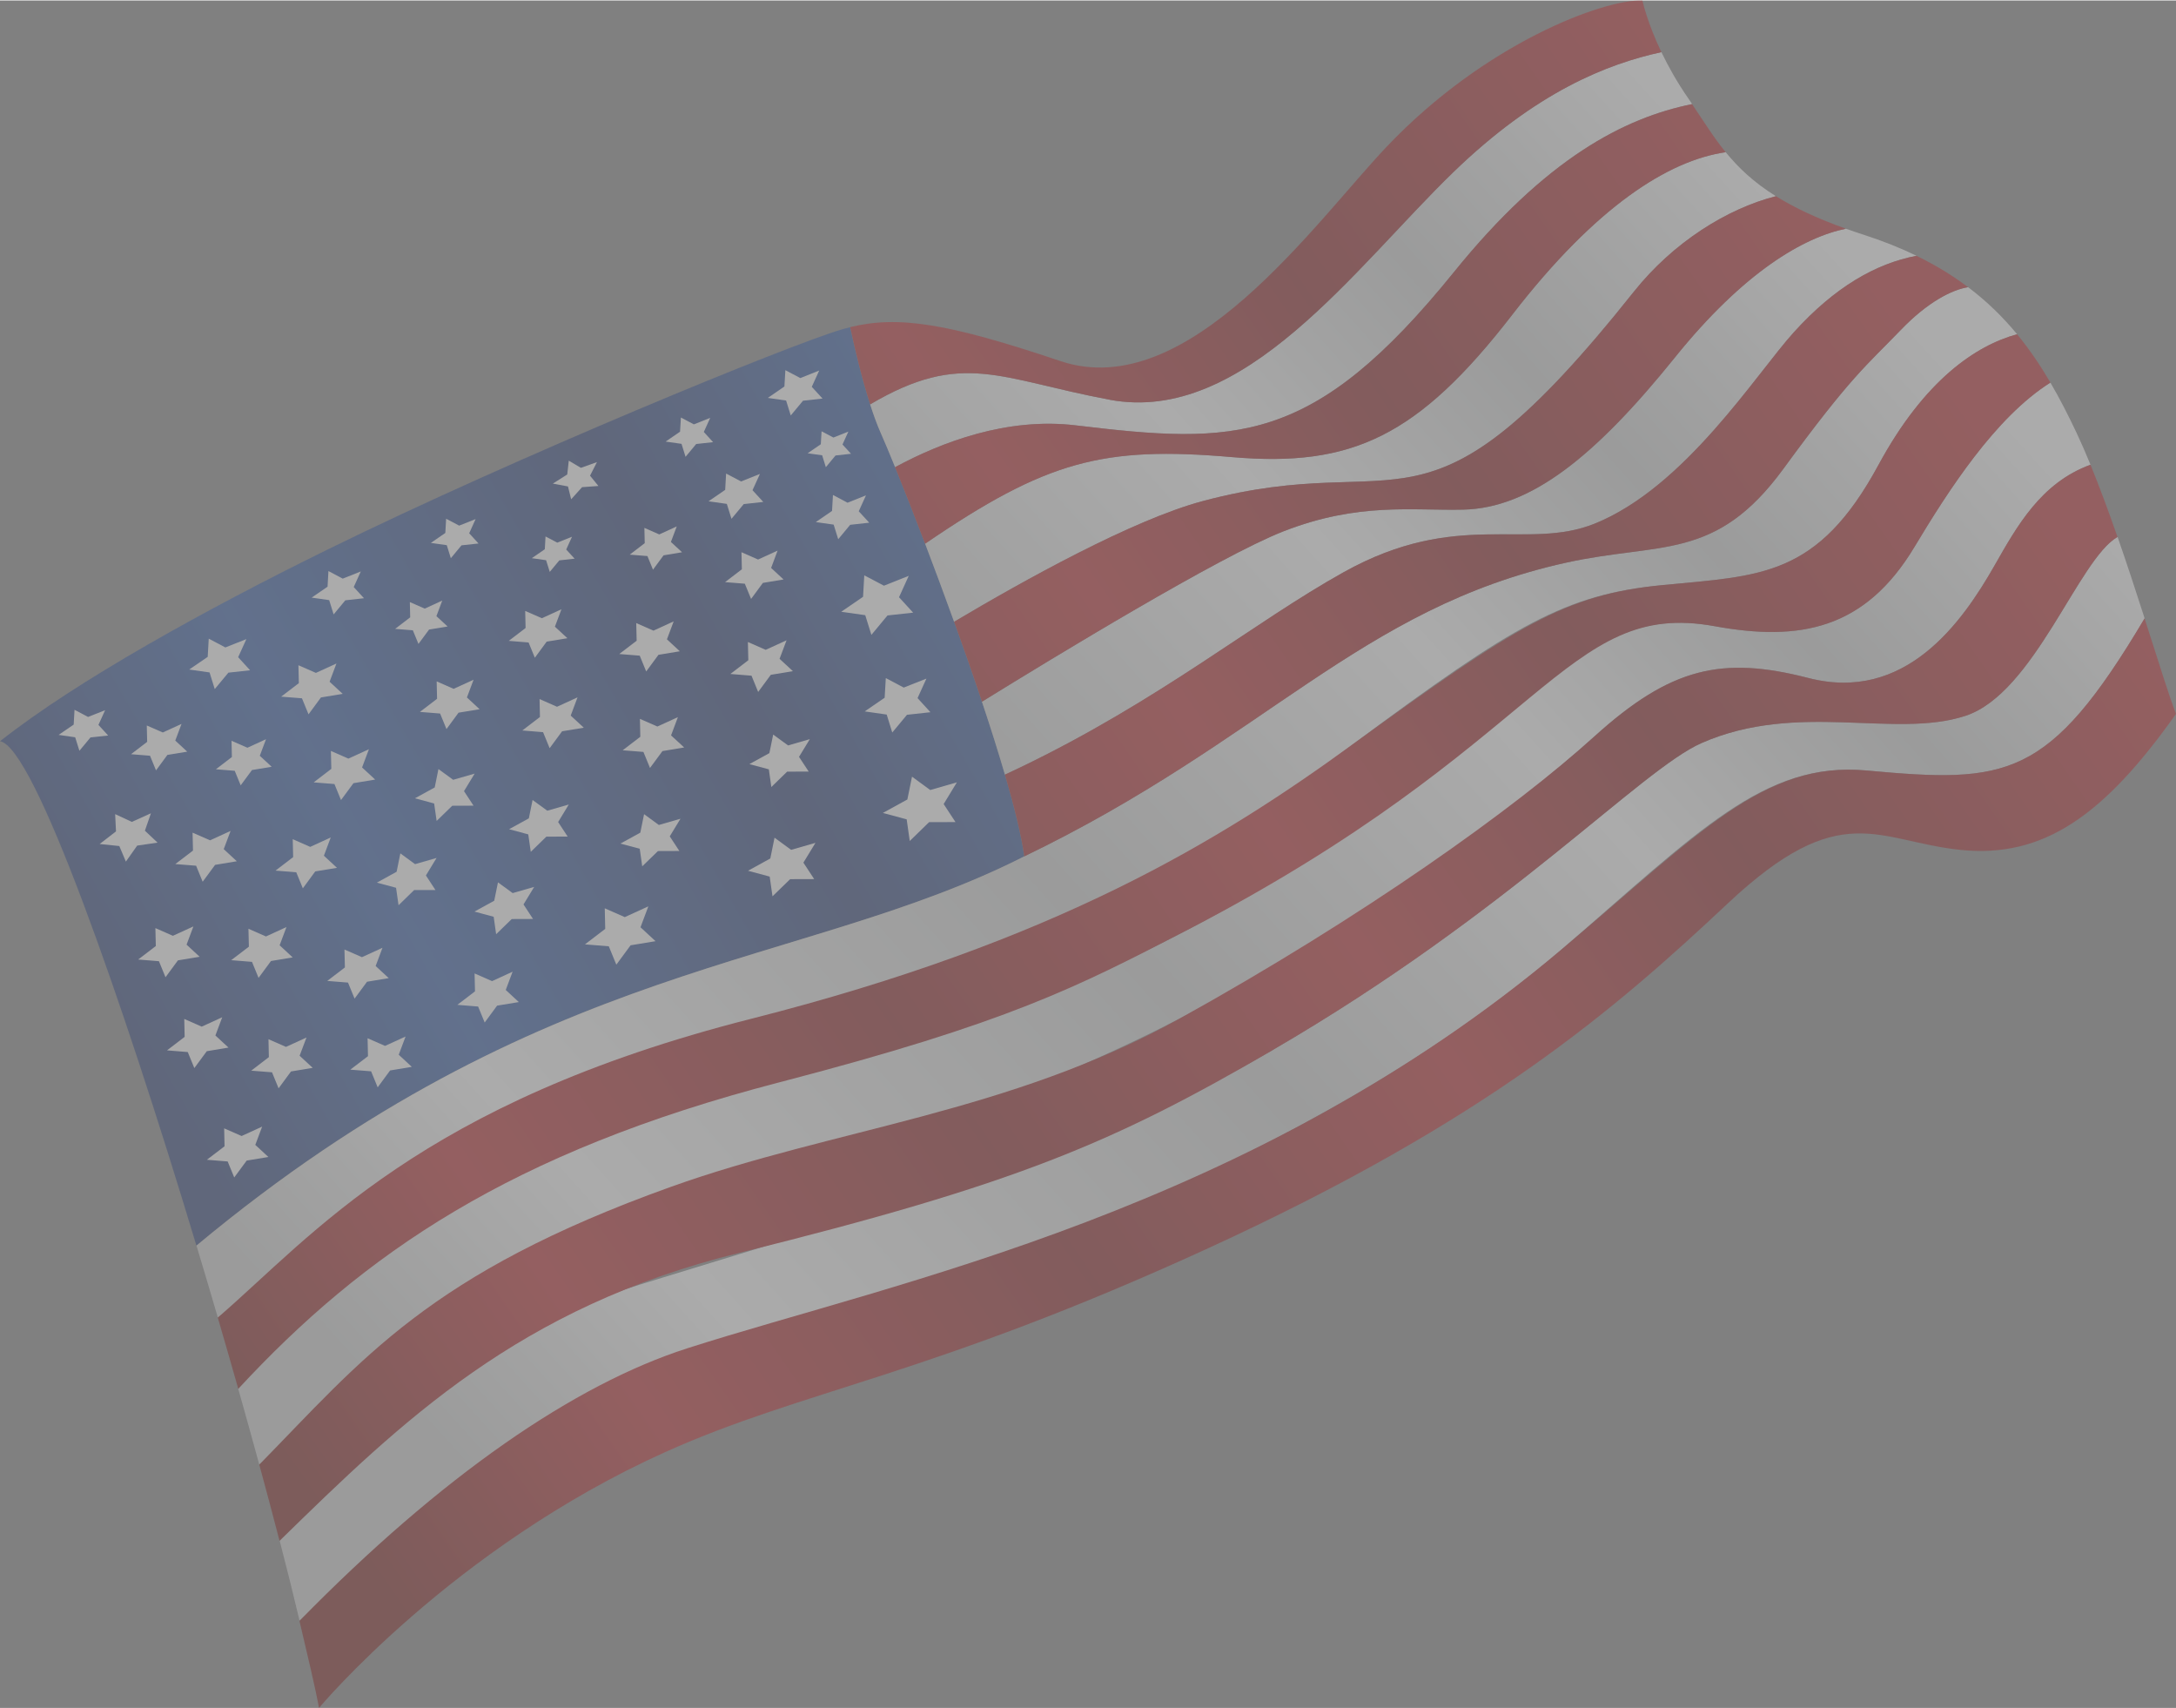 <?xml version="1.0" encoding="UTF-8"?><svg id="Layer_1" xmlns="http://www.w3.org/2000/svg" width="7.86in" height="6.17in" xmlns:xlink="http://www.w3.org/1999/xlink" viewBox="0 0 566.13 444.15"><rect x="0" y="0" width="566.13" height="444.15" fill="#808080" stroke="none"/><defs><style>.cls-1{fill:url(#New_Gradient_Swatch_9-2);}.cls-2{fill:url(#linear-gradient-2);}.cls-3{fill:url(#New_Gradient_Swatch_9);}.cls-4{fill:url(#New_Gradient_Swatch_5);}.cls-5{fill:url(#New_Gradient_Swatch_9-3);}.cls-6{fill:#fff;}.cls-7{fill:url(#New_Gradient_Swatch_9-5);}.cls-8{fill:url(#New_Gradient_Swatch_9-7);}.cls-9{fill:none;}.cls-10{fill:url(#linear-gradient-4);}.cls-11{fill:url(#linear-gradient-3);}.cls-12{fill:url(#linear-gradient-5);}.cls-13{fill:url(#New_Gradient_Swatch_9-4);}.cls-14{opacity:.34;}.cls-15{fill:url(#linear-gradient-6);}.cls-16{fill:url(#New_Gradient_Swatch_9-6);}.cls-17{fill:url(#linear-gradient);}</style><linearGradient id="New_Gradient_Swatch_5" x1="-81.17" y1="199.76" x2="166.25" y2="121.38" gradientTransform="translate(67.51 52.54) rotate(-12.22)" gradientUnits="userSpaceOnUse"><stop offset="0" stop-color="#233872"/><stop offset=".3" stop-color="#2854a5"/><stop offset=".7" stop-color="#233872"/><stop offset="1" stop-color="#2854a5"/></linearGradient><linearGradient id="linear-gradient" x1="-58.29" y1="290.04" x2="365.44" y2="46.84" gradientTransform="translate(67.51 52.54) rotate(-12.22)" gradientUnits="userSpaceOnUse"><stop offset="0" stop-color="#cfd0d0"/><stop offset=".16" stop-color="#fff"/><stop offset=".46" stop-color="#cfd0d0"/><stop offset=".69" stop-color="#fff"/><stop offset=".84" stop-color="#cfd0d0"/><stop offset="1" stop-color="#fff"/></linearGradient><linearGradient id="linear-gradient-2" x1="-78.28" y1="261.8" x2="344.75" y2="19.01" xlink:href="#linear-gradient"/><linearGradient id="linear-gradient-3" x1="-35.41" y1="320.96" x2="386.82" y2="78.62" xlink:href="#linear-gradient"/><linearGradient id="linear-gradient-4" x1="-12.35" y1="350.9" x2="408.92" y2="109.12" xlink:href="#linear-gradient"/><linearGradient id="linear-gradient-5" x1="10.11" y1="383.07" x2="431.6" y2="141.16" xlink:href="#linear-gradient"/><linearGradient id="linear-gradient-6" x1="-32.18" y1="322.86" x2="390.24" y2="80.42" xlink:href="#linear-gradient"/><linearGradient id="New_Gradient_Swatch_9" x1="-103.57" y1="241.99" x2="376.28" y2="42.91" gradientTransform="translate(67.51 52.54) rotate(-12.22)" gradientUnits="userSpaceOnUse"><stop offset="0" stop-color="#781614"/><stop offset=".16" stop-color="#bc2025"/><stop offset=".38" stop-color="#88171a"/><stop offset=".59" stop-color="#bc2025"/><stop offset=".77" stop-color="#88171a"/><stop offset="1" stop-color="#bc2025"/></linearGradient><linearGradient id="New_Gradient_Swatch_9-2" x1="-70.37" y1="310.3" x2="408.85" y2="111.48" xlink:href="#New_Gradient_Swatch_9"/><linearGradient id="New_Gradient_Swatch_9-3" x1="-87.27" y1="276.22" x2="392.95" y2="76.99" xlink:href="#New_Gradient_Swatch_9"/><linearGradient id="New_Gradient_Swatch_9-4" x1="-119.56" y1="209.78" x2="361.12" y2="10.35" xlink:href="#New_Gradient_Swatch_9"/><linearGradient id="New_Gradient_Swatch_9-5" x1="-47.76" y1="357.98" x2="431.62" y2="159.1" xlink:href="#New_Gradient_Swatch_9"/><linearGradient id="New_Gradient_Swatch_9-6" x1="-63.76" y1="324.53" x2="415.85" y2="125.55" xlink:href="#New_Gradient_Swatch_9"/><linearGradient id="New_Gradient_Swatch_9-7" x1="-30.78" y1="393.39" x2="448.55" y2="194.53" xlink:href="#New_Gradient_Swatch_9"/></defs><g class="cls-14"><path class="cls-4" d="M221.19,84.99c1.82,8.45,4.72,20.29,8.06,27.76,5.66,12.65,33.6,83.9,37.24,109.89-58.09,29.47-125.06,26.07-215.39,101.25C31.62,259.25,8.86,194.1,0,192.69c20.1-15.86,53.82-34.43,85.21-49.86,49.34-24.25,120.46-53.37,133.75-57.25.74-.22,1.48-.41,2.22-.59Z"/><polygon class="cls-6" points="48.71 195.4 43.55 196.25 40.59 200.27 39.03 196.46 34.09 196.06 38.29 192.85 38.19 188.59 42.35 190.41 47.23 188.18 45.6 192.52 48.71 195.4"/><polygon class="cls-6" points="70.68 199.33 65.56 200.18 62.62 204.16 61.07 200.38 56.17 199.98 60.33 196.8 60.24 192.57 64.37 194.38 69.21 192.16 67.59 196.47 70.68 199.33"/><polygon class="cls-6" points="89.15 180.36 83.5 181.3 80.27 185.69 78.56 181.52 73.15 181.09 77.75 177.58 77.64 172.92 82.19 174.91 87.53 172.47 85.75 177.21 89.15 180.36"/><polygon class="cls-6" points="116.45 162.84 111.63 163.64 108.87 167.38 107.41 163.83 102.8 163.46 106.72 160.46 106.63 156.49 110.51 158.19 115.06 156.1 113.54 160.15 116.45 162.84"/><polygon class="cls-6" points="147.62 165.89 142.23 166.78 139.15 170.97 137.52 167 132.36 166.58 136.74 163.23 136.64 158.79 140.98 160.69 146.07 158.36 144.37 162.89 147.62 165.89"/><polygon class="cls-6" points="176.87 169.29 171.31 170.21 168.12 174.54 166.44 170.43 161.11 170 165.64 166.54 165.53 161.95 170.01 163.92 175.27 161.51 173.52 166.18 176.87 169.29"/><polygon class="cls-6" points="177.45 143.53 172.64 144.33 169.89 148.06 168.44 144.52 163.84 144.15 167.74 141.16 167.65 137.19 171.52 138.89 176.07 136.81 174.55 140.85 177.45 143.53"/><polygon class="cls-6" points="203.86 150.61 198.48 151.5 195.41 155.67 193.78 151.71 188.64 151.3 193.01 147.96 192.91 143.52 197.23 145.42 202.31 143.1 200.62 147.61 203.86 150.61"/><polygon class="cls-6" points="206.29 174.46 200.54 175.41 197.25 179.87 195.52 175.64 190.02 175.19 194.69 171.62 194.58 166.88 199.21 168.91 204.64 166.43 202.82 171.25 206.29 174.46"/><polygon class="cls-6" points="124.78 184.36 119.3 185.26 116.16 189.53 114.5 185.48 109.25 185.06 113.71 181.65 113.61 177.12 118.02 179.06 123.21 176.69 121.48 181.3 124.78 184.36"/><polygon class="cls-6" points="151.89 189.17 146.24 190.1 143 194.5 141.29 190.33 135.89 189.89 140.48 186.38 140.38 181.72 144.92 183.72 150.26 181.27 148.48 186.02 151.89 189.17"/><polygon class="cls-6" points="178 194.31 172.35 195.25 169.11 199.64 167.4 195.47 162 195.04 166.59 191.53 166.49 186.87 171.03 188.86 176.37 186.42 174.59 191.17 178 194.31"/><polygon class="cls-6" points="97.61 202.66 91.96 203.6 88.72 207.99 87.01 203.82 81.61 203.39 86.2 199.87 86.09 195.21 90.64 197.21 95.98 194.77 94.2 199.51 97.61 202.66"/><polygon class="cls-6" points="123.2 209.45 117.66 209.47 113.6 213.42 112.95 208.88 107.96 207.53 113.1 204.71 114.07 199.93 117.9 202.72 123.49 201.11 120.72 205.67 123.2 209.45"/><polygon class="cls-6" points="147.69 217.49 142.15 217.51 138.09 221.46 137.44 216.92 132.45 215.57 137.59 212.75 138.56 207.97 142.39 210.76 147.98 209.15 145.21 213.71 147.69 217.49"/><polygon class="cls-6" points="176.75 221.24 171.18 221.26 167.09 225.23 166.44 220.66 161.42 219.31 166.59 216.47 167.57 211.66 171.41 214.47 177.04 212.85 174.25 217.43 176.75 221.24"/><polygon class="cls-6" points="210.4 200.58 204.79 200.6 200.68 204.6 200.03 200 194.97 198.64 200.17 195.78 201.16 190.95 205.03 193.78 210.69 192.15 207.88 196.75 210.4 200.58"/><polygon class="cls-6" points="211.83 228.55 205.57 228.57 200.98 233.03 200.25 227.9 194.61 226.38 200.41 223.19 201.51 217.78 205.83 220.94 212.16 219.12 209.02 224.27 211.83 228.55"/><polygon class="cls-6" points="248.59 213.72 241.72 213.74 236.69 218.64 235.89 213.01 229.7 211.34 236.07 207.84 237.28 201.91 242.02 205.38 248.95 203.38 245.51 209.03 248.59 213.72"/><polygon class="cls-6" points="113.29 231.39 107.75 231.4 103.69 235.35 103.04 230.81 98.05 229.47 103.19 226.64 104.16 221.86 107.99 224.66 113.58 223.05 110.81 227.6 113.29 231.39"/><polygon class="cls-6" points="138.68 238.92 133.14 238.94 129.08 242.89 128.44 238.35 123.44 237 128.58 234.18 129.56 229.4 133.38 232.19 138.98 230.58 136.2 235.14 138.68 238.92"/><polygon class="cls-6" points="40.99 219.06 35.69 219.84 32.75 224 31.04 219.95 25.93 219.42 30.18 216.14 29.96 211.65 34.3 213.67 39.27 211.43 37.7 215.96 40.99 219.06"/><polygon class="cls-6" points="61.61 223.91 55.96 224.85 52.73 229.24 51.02 225.07 45.61 224.64 50.21 221.13 50.1 216.47 54.65 218.46 59.99 216.02 58.21 220.76 61.61 223.91"/><polygon class="cls-6" points="87.67 225.62 82.02 226.55 78.79 230.95 77.08 226.78 71.68 226.34 76.27 222.83 76.16 218.17 80.71 220.17 86.05 217.72 84.27 222.47 87.67 225.62"/><polygon class="cls-6" points="76.15 248.92 70.5 249.86 67.27 254.25 65.56 250.08 60.15 249.64 64.75 246.13 64.64 241.47 69.19 243.47 74.53 241.02 72.75 245.77 76.15 248.92"/><polygon class="cls-6" points="51.94 248.75 46.29 249.69 43.06 254.08 41.35 249.91 35.95 249.47 40.54 245.96 40.43 241.3 44.98 243.3 50.32 240.86 48.54 245.6 51.94 248.75"/><polygon class="cls-6" points="69.83 300.84 64.18 301.77 60.94 306.16 59.23 302 53.83 301.56 58.42 298.05 58.32 293.39 62.86 295.38 68.2 292.94 66.42 297.69 69.83 300.84"/><polygon class="cls-6" points="59.45 272.38 53.8 273.32 50.56 277.71 48.85 273.54 43.45 273.1 48.04 269.59 47.94 264.93 52.48 266.93 57.82 264.49 56.04 269.23 59.45 272.38"/><polygon class="cls-6" points="81.36 277.65 75.71 278.59 72.48 282.98 70.77 278.81 65.36 278.38 69.95 274.86 69.85 270.2 74.4 272.2 79.74 269.76 77.95 274.5 81.36 277.65"/><polygon class="cls-6" points="101.14 254.31 95.49 255.25 92.25 259.64 90.54 255.47 85.14 255.04 89.73 251.53 89.62 246.87 94.17 248.86 99.51 246.42 97.73 251.16 101.14 254.31"/><polygon class="cls-6" points="134.98 260.54 129.33 261.47 126.1 265.86 124.39 261.7 118.99 261.26 123.58 257.75 123.47 253.09 128.02 255.09 133.36 252.64 131.58 257.39 134.98 260.54"/><polygon class="cls-6" points="170.55 244.7 164.06 245.77 160.35 250.81 158.39 246.03 152.19 245.53 157.46 241.5 157.34 236.15 162.55 238.44 168.68 235.64 166.64 241.08 170.55 244.7"/><polygon class="cls-6" points="107.14 277.39 101.49 278.33 98.26 282.72 96.55 278.55 91.14 278.12 95.74 274.61 95.63 269.95 100.18 271.94 105.52 269.5 103.74 274.24 107.14 277.39"/><polygon class="cls-6" points="65.07 174.23 59.42 174.85 55.87 179.12 54.52 174.79 49.22 174.04 54.04 170.74 54.31 166 58.63 168.29 64.1 166.12 61.96 170.83 65.07 174.23"/><polygon class="cls-6" points="198.58 130.44 193.5 131 190.31 134.83 189.1 130.95 184.34 130.27 188.67 127.3 188.91 123.05 192.8 125.11 197.71 123.16 195.78 127.39 198.58 130.44"/><polygon class="cls-6" points="214 103.55 208.92 104.11 205.73 107.95 204.52 104.06 199.76 103.38 204.08 100.41 204.33 96.16 208.22 98.22 213.13 96.26 211.2 100.5 214 103.55"/><polygon class="cls-6" points="221.41 117.91 217.38 118.36 214.86 121.4 213.9 118.31 210.12 117.78 213.55 115.43 213.75 112.06 216.83 113.69 220.72 112.14 219.19 115.5 221.41 117.91"/><polygon class="cls-6" points="155.69 126.29 151.44 126.6 148.6 129.75 147.77 126.41 143.83 125.67 147.58 123.3 147.98 119.7 151.13 121.57 155.31 120.08 153.51 123.61 155.69 126.29"/><polygon class="cls-6" points="226.15 135.84 221.19 136.39 218.08 140.14 216.89 136.34 212.24 135.68 216.47 132.78 216.71 128.63 220.5 130.64 225.3 128.73 223.42 132.87 226.15 135.84"/><polygon class="cls-6" points="237.57 159.24 230.9 159.97 226.71 165.02 225.11 159.9 218.86 159.01 224.54 155.12 224.86 149.53 229.97 152.23 236.43 149.66 233.9 155.23 237.57 159.24"/><polygon class="cls-6" points="242.07 185.14 235.97 185.81 232.14 190.42 230.69 185.75 224.97 184.93 230.16 181.37 230.46 176.26 235.13 178.73 241.03 176.39 238.72 181.47 242.07 185.14"/><polygon class="cls-6" points="94.7 155.49 89.84 156.03 86.8 159.7 85.64 155.98 81.08 155.33 85.22 152.49 85.45 148.42 89.17 150.39 93.87 148.52 92.03 152.58 94.7 155.49"/><polygon class="cls-6" points="28.14 191.2 23.54 191.7 20.66 195.17 19.56 191.66 15.25 191.04 19.17 188.36 19.39 184.51 22.91 186.37 27.35 184.61 25.61 188.44 28.14 191.2"/><polygon class="cls-6" points="124.5 141.25 120.07 141.73 117.29 145.08 116.24 141.69 112.09 141.1 115.86 138.51 116.07 134.81 119.46 136.6 123.74 134.9 122.07 138.59 124.5 141.25"/><polygon class="cls-6" points="149.5 145.2 145.52 145.64 143.03 148.64 142.08 145.6 138.36 145.07 141.74 142.75 141.93 139.42 144.98 141.03 148.82 139.5 147.31 142.82 149.5 145.2"/><polygon class="cls-6" points="185.53 114.89 181.13 115.37 178.36 118.7 177.31 115.33 173.18 114.74 176.93 112.17 177.15 108.48 180.52 110.26 184.78 108.57 183.11 112.24 185.53 114.89"/><path class="cls-17" d="M393.51,81.67c-24.56,31.78-41.78,39.79-72.98,37.1-33.6-2.89-48.25.95-79.84,22.53,2.41,6.32,4.98,13.22,7.54,20.31,17.84-10.61,46.37-26.51,64.71-31.4,53.4-14.24,56.93,14.86,112.14-54.47,10.15-12.75,24.18-21.59,36.96-24.83-5.85-3.65-9.81-7.46-13.07-11.46-14.85,2.16-33.65,13.99-55.47,42.21Z"/><path class="cls-2" d="M378.08,44.7c-25.59,24.79-54.43,65.67-89.38,59.16-28.64-5.34-38.26-12.98-62.31,1.22.9,2.8,1.86,5.43,2.86,7.66.8,1.8,2.06,4.78,3.63,8.65,12.05-6.51,29.14-13.02,46.96-10.88,41.61,4.99,61.7,5.55,98.45-39.89,23.96-29.63,44.33-40.11,61.96-43.68-.33-.48-.66-.96-.99-1.45-2.98-4.3-5.27-8.42-7.01-12.06-14.01,3.04-32.46,10.24-54.16,31.26Z"/><path class="cls-11" d="M435.77,92.86c-20.78,25.79-37.51,39.17-55.02,39.59-13.18.31-27.3-2-46.9,5.67-16.49,6.46-59.47,32.61-78.37,44.29,2.21,6.61,4.24,13.04,5.97,18.96,1.29-.6,2.57-1.2,3.84-1.81,36.62-17.59,60.87-37.82,84.36-50.89,29.62-16.47,47.51-5.41,65.31-12.62,23.53-9.53,41.96-38.96,51.78-49.8,10.63-11.73,21.25-17.81,31.87-19.85-4.12-2-8.65-3.82-13.64-5.43-1.65-.53-3.22-1.07-4.73-1.61-10.91,2.23-26.46,11.13-44.47,33.48Z"/><path class="cls-10" d="M306.7,264.92c48.67-25.36,87.26-54.65,108.19-73.56,19.78-17.87,33.1-20.93,55.58-15.14,25.24,6.5,39.97-14.39,48.44-29.24,5.83-10.21,12.06-21.52,24.97-26.23-1.22-2.99-2.45-5.81-3.66-8.37-2.12-4.48-4.33-8.83-6.77-12.99-14.29,9-26.47,27.92-35.38,42.77-12.89,21.47-29.89,24.63-51.96,20.6-39.21-7.15-43.86,29.96-137.89,79.38-56.98,29.95-88.72,29.16-137.25,41.73-40.43,10.47-81.98,34.08-108.99,77.28,1.91,6.75,3.74,13.34,5.47,19.69,27.01-22.06,63.47-50.6,104.11-63.44,42.48-13.43,99.09-33.7,135.12-52.48Z"/><path class="cls-12" d="M301.68,311.25c30.37-14.96,69.15-33.89,104.61-64.42,35.45-30.52,52.61-48.99,79.3-46.54,36.55,3.36,47.41,2.47,72.38-39.57-2.15-6.68-4.54-13.99-7.04-21.19-10.19,5.82-21.65,40.66-39.57,46.54-18.39,6.04-43.58-3.89-68.61,7.06-15.88,6.95-49.72,43.88-111.58,79.85-41.52,24.14-70.62,32.21-164.6,61.02-33.31,10.21-78.99,41.36-93.81,66.64,1.96,7.58,3.71,14.59,5.18,20.84,33.94-31.86,68.4-47.97,91.83-57.45,22.47-9.09,101.56-37.84,131.93-52.8Z"/><path class="cls-15" d="M352.2,193.3c42.01-31.17,54.97-38.76,80.25-41.22,25.67-2.5,40.42-1.99,56.29-31.29,11.99-22.13,25.38-31.06,36.05-33.97-3.64-4.42-7.81-8.52-12.75-12.25-4.19.67-10.48,3.82-17.52,11.14-8.87,9.22-12.84,11.91-30.5,36.07-17.66,24.17-31.92,19.01-56.59,24.46-53.68,11.86-78.31,46.2-140.93,76.39-58.09,29.47-125.06,26.08-215.38,101.26,1.89,6.27,3.75,12.53,5.56,18.73,21.82-15.93,78.36-49.87,148.79-70.01,79.41-22.71,106.34-49.33,146.74-79.31Z"/><path class="cls-3" d="M378.28,70.63c-36.74,45.44-56.84,44.88-98.45,39.89-17.82-2.14-34.91,4.37-46.96,10.88,2.13,5.25,4.85,12.14,7.81,19.91,31.59-21.58,46.24-25.42,79.84-22.53,31.2,2.69,48.41-5.32,72.98-37.1,21.81-28.22,40.62-40.06,55.47-42.21-3.24-3.98-5.78-8.14-8.74-12.51-17.63,3.58-38,14.05-61.96,43.68Z"/><path class="cls-1" d="M466.74,86.26c-9.82,10.84-28.25,40.26-51.78,49.8-17.8,7.21-35.69-3.86-65.31,12.62-23.49,13.07-47.74,33.3-84.36,50.89-1.26.61-2.54,1.21-3.84,1.81,2.46,8.43,4.28,15.83,5.04,21.26,62.62-30.19,87.26-64.53,140.93-76.39,24.67-5.45,38.93-.29,56.59-24.46,17.66-24.17,21.62-26.85,30.5-36.07,7.04-7.32,13.33-10.47,17.52-11.14-3.95-2.98-8.38-5.71-13.42-8.16-10.62,2.03-21.24,8.12-31.87,19.85Z"/><path class="cls-5" d="M425.09,75.74c-55.2,69.33-58.74,40.22-112.14,54.47-18.34,4.89-46.87,20.8-64.71,31.4,2.48,6.88,4.95,13.93,7.24,20.79,18.89-11.68,61.87-37.83,78.37-44.29,19.59-7.67,33.72-5.36,46.9-5.67,17.51-.42,34.24-13.8,55.02-39.59,18.01-22.35,33.56-31.25,44.47-33.48-7.64-2.73-13.52-5.54-18.19-8.46-12.78,3.24-26.81,12.08-36.96,24.83Z"/><path class="cls-13" d="M288.7,103.86c34.96,6.51,63.79-34.36,89.38-59.16,21.7-21.02,40.15-28.21,54.16-31.26C428.49,5.58,427.31,0,427.31,0c-10.18-.34-40.95,11.12-66.47,37.97-18.63,19.6-51.65,67.03-84.97,55.82-29.27-9.85-42.14-11.89-54.68-8.82,1.27,5.92,3.08,13.51,5.2,20.09,24.05-14.2,33.67-6.56,62.31-1.22Z"/><path class="cls-7" d="M331.15,273c61.87-35.97,95.7-72.9,111.58-79.85,25.03-10.96,50.22-1.03,68.61-7.06,17.92-5.88,29.38-40.72,39.57-46.54-2.28-6.54-4.65-12.99-7.03-18.78-12.91,4.71-19.14,16.01-24.97,26.23-8.47,14.85-23.2,35.73-48.44,29.24-22.48-5.79-35.81-2.73-55.58,15.14-20.93,18.91-60.23,46.98-108.19,73.56-44.07,24.42-89.98,28.57-132.06,43.63-63.21,22.63-80.37,44.96-107.18,72.29,1.89,6.93,3.65,13.57,5.27,19.83,31.94-31.2,62.27-60.72,119.4-74.86,72.3-17.91,97.5-28.66,139.01-52.8Z"/><path class="cls-16" d="M308.23,242.15c94.38-48.8,98.68-86.54,137.89-79.38,22.07,4.03,39.06.87,51.96-20.6,8.91-14.84,21.09-33.77,35.38-42.77-2.58-4.41-5.42-8.62-8.68-12.58-10.67,2.91-24.06,11.84-36.05,33.97-15.87,29.3-30.62,28.8-56.29,31.29-25.27,2.46-37.82,10.49-80.25,41.22-34.83,25.36-77.47,51.46-156.76,71.59-86.18,21.87-113.99,56.37-138.77,77.73,1.83,6.26,3.61,12.46,5.33,18.53,32.51-35.09,70.73-61.53,140.77-79.73,59.66-15.5,77.59-24.86,105.47-39.28Z"/><path class="cls-8" d="M557.96,160.73c-24.97,42.04-35.83,42.93-72.38,39.57-26.69-2.46-43.46,16.33-79.3,46.54-80.88,68.17-173.46,86.45-227.46,103.76-29.32,9.4-63.97,33.18-100.91,70.91,1.8,7.62,4.18,17.63,5.09,22.64,0,0,34.63-41.55,89.94-66.49,36.13-16.29,68.97-19.84,141.58-53.17,72.6-33.33,105.65-62.08,135.06-89.67,29.4-27.58,38.74-16.15,60.43-13.87,21.69,2.27,37.53-9.11,56.12-35.38-1.64-4.14-4.56-13.59-8.18-24.83Z"/><rect class="cls-9" x="103.5" y="145.55" width="455.22" height="227.61"/></g></svg>